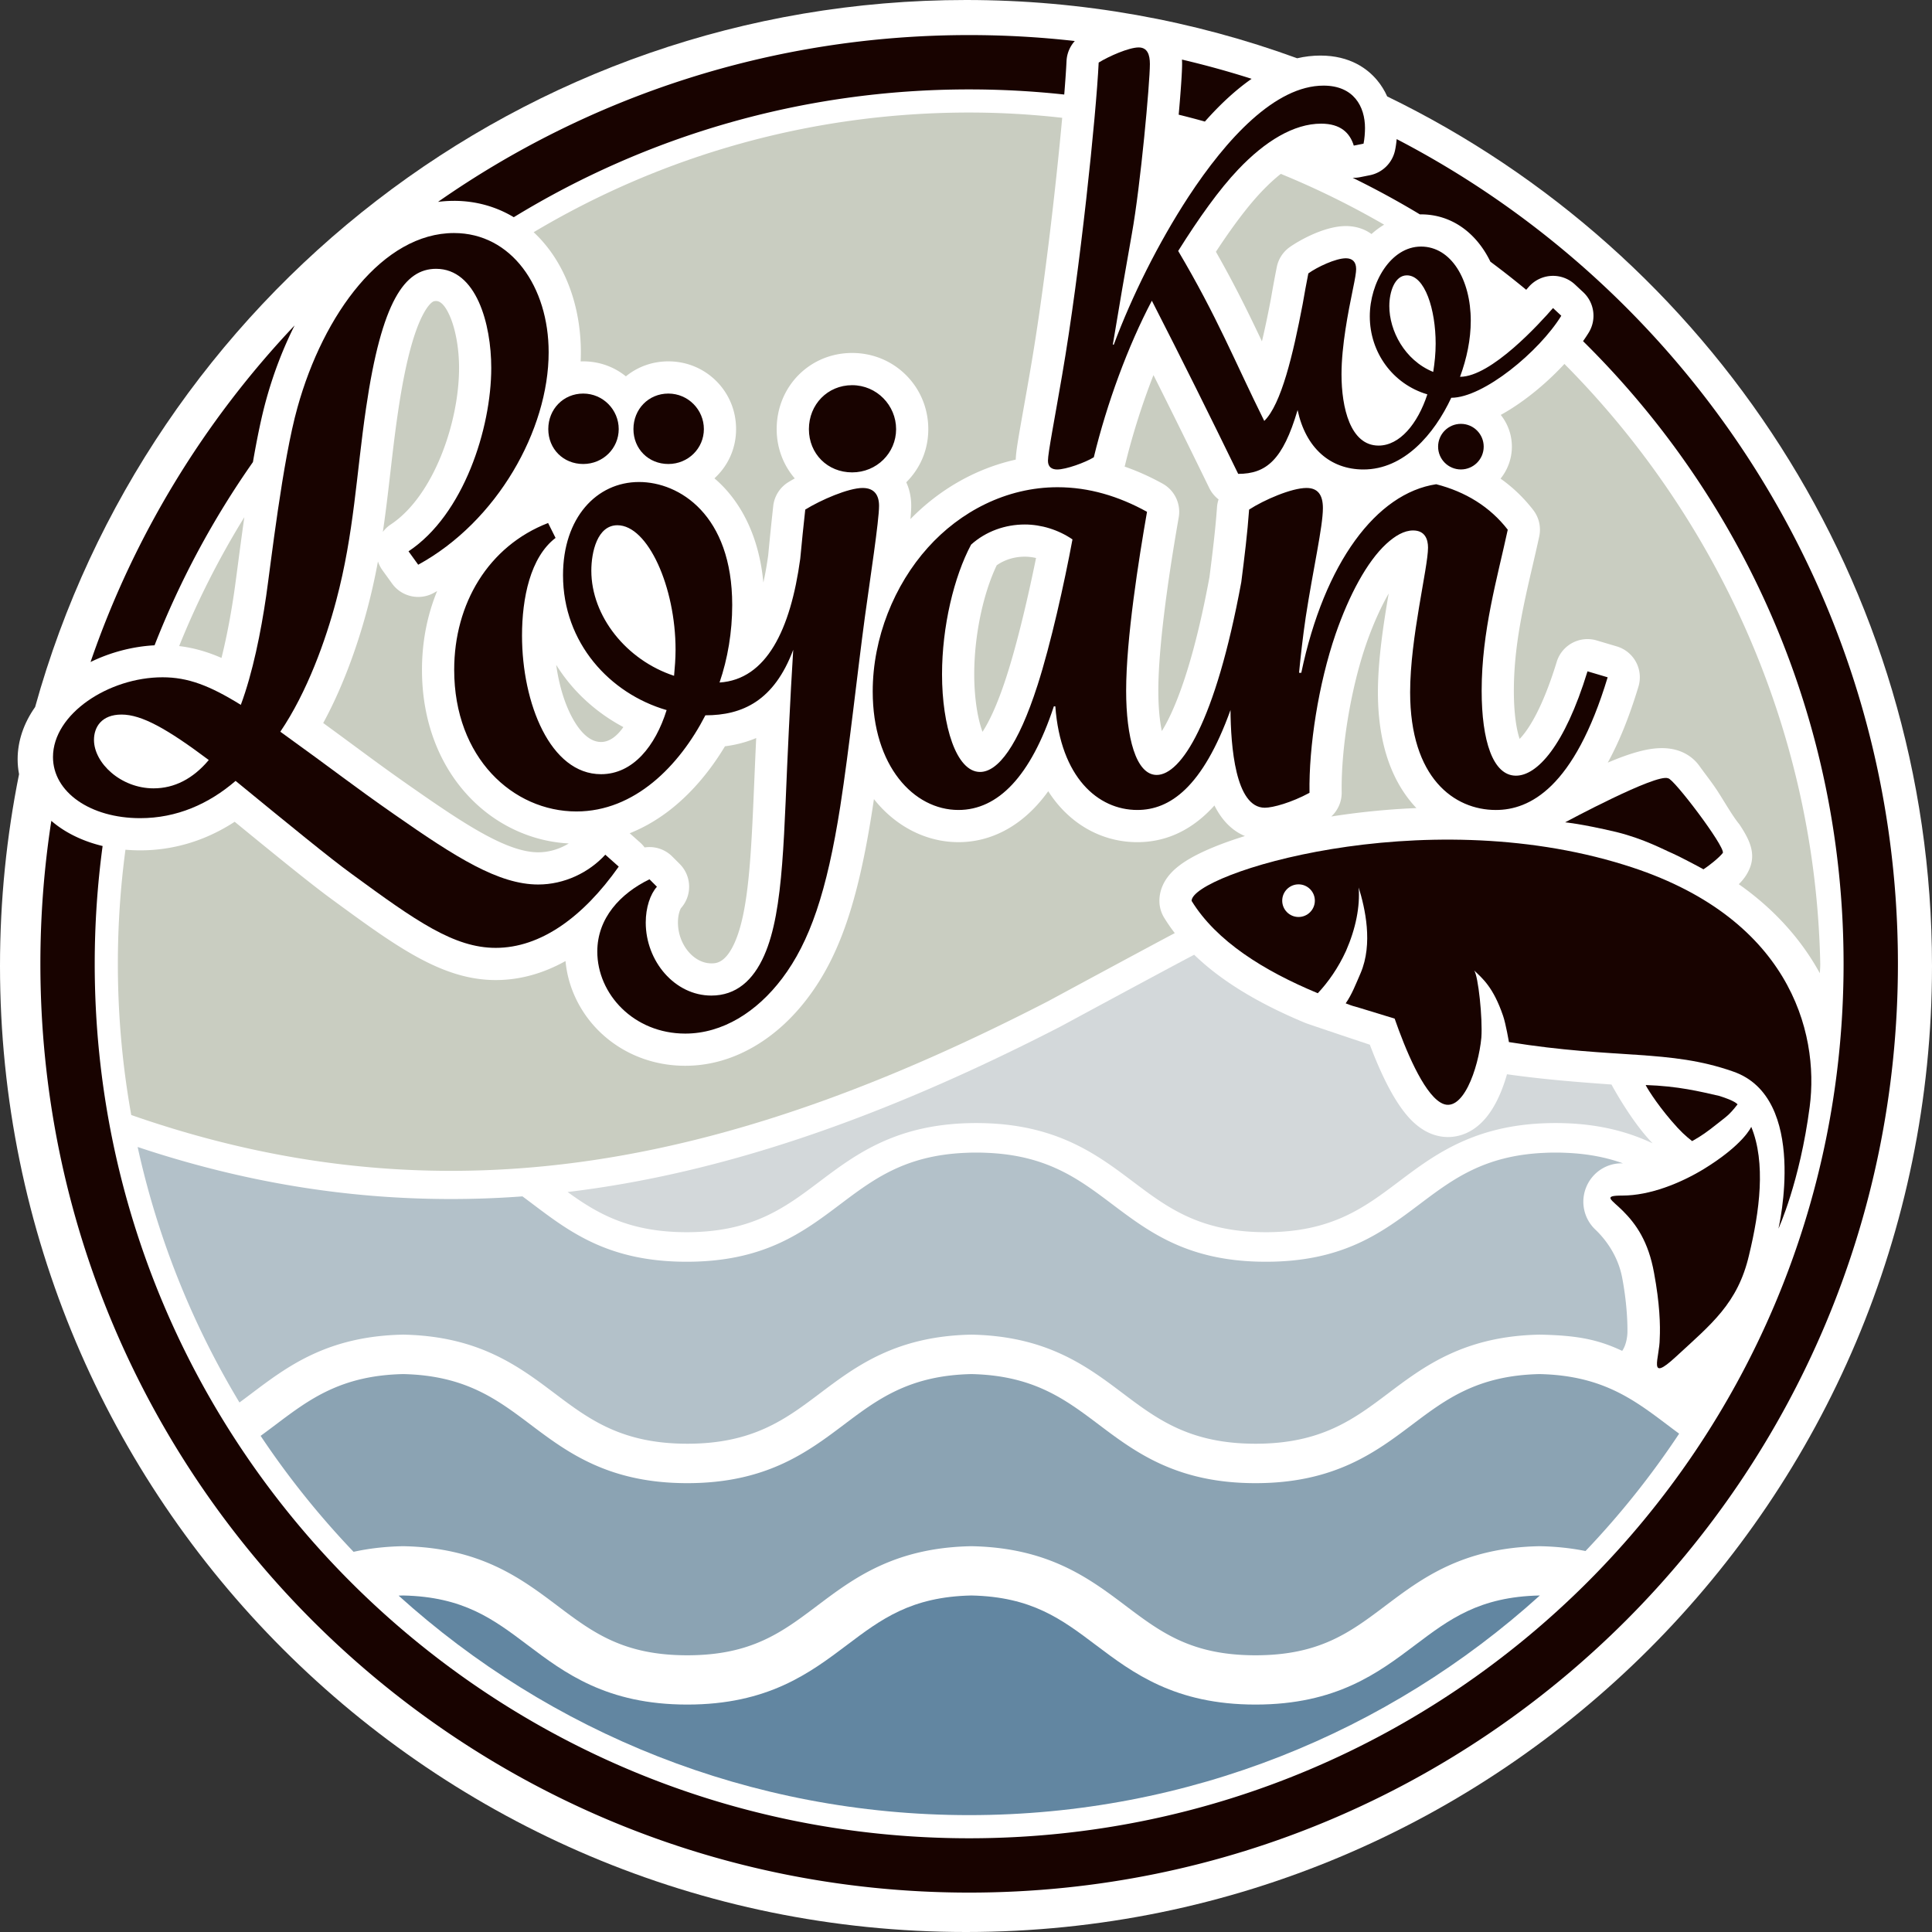 <svg xmlns="http://www.w3.org/2000/svg" id="Lager_1" data-name="Lager 1" viewBox="0 0 2721.26 2721.26"><rect x="0" y="0" width="2721.26" height="2721.26" fill="#333333" stroke="none"/><defs><style>      .cls-1,.cls-3{fill:#180300;stroke-width:0}.cls-3{fill:#c9cdc1}    </style></defs><path d="M1953.9 135.83c-3.67-8.21-8.36-15.8-14.04-22.64-13.24-15.93-37.87-34.92-80.06-34.92-10.86 0-21.76 1.27-32.71 3.8C1681.59 28.98 1524.5 0 1360.63 0 735.52 0 208.9 421.56 49.47 995.88c-15.99 22.64-24.64 47.87-24.64 73.48 0 7.14.68 14.19 2.01 21.1C9.25 1177.78 0 1268.12 0 1360.63c0 751.46 609.17 1360.63 1360.63 1360.63s1360.63-609.17 1360.63-1360.63c0-538.77-313.15-1004.39-767.36-1224.8Z" style="fill:#fff;stroke-width:0"></path><path d="M2168.6 2247.27c-85.11 1.81-127.02 33.39-175.31 69.79-52.16 39.3-111.27 83.85-224.88 83.85s-172.72-44.55-224.88-83.85c-48.3-36.4-90.2-67.98-175.31-69.79-85.11 1.81-127.02 33.39-175.31 69.79-52.16 39.3-111.27 83.85-224.88 83.85s-172.72-44.55-224.88-83.85c-48.3-36.4-90.2-67.98-175.31-69.79-2.17.05-4.3.12-6.41.2 212.64 192.15 494.47 309.16 803.64 309.16s591.17-117.1 803.84-309.36h-.32Z" style="fill:#6286a1;stroke-width:0"></path><path d="M2168.6 1935.42c-87.52 1.88-132.24 35.57-179.49 71.19-51.29 38.65-109.41 82.45-220.7 82.45s-169.41-43.81-220.7-82.45c-47.25-35.61-91.96-69.3-179.49-71.19-87.52 1.88-132.24 35.57-179.49 71.19-51.29 38.65-109.41 82.45-220.7 82.45s-169.41-43.81-220.7-82.45c-47.25-35.61-91.96-69.3-179.49-71.19-87.52 1.88-132.24 35.57-179.49 71.19-6.93 5.22-13.98 10.53-21.27 15.82 38.88 58.25 82.72 112.9 130.92 163.35 20.77-4.59 43.84-7.45 69.84-7.92 108.54 1.98 166.15 45.37 217.1 83.77 49.74 37.49 92.71 69.87 183.09 69.87 90.38 0 133.35-32.39 183.09-69.87 50.95-38.4 108.55-81.79 217.1-83.77 108.54 1.98 166.15 45.37 217.1 83.77 49.74 37.49 92.71 69.87 183.09 69.87 90.38 0 133.35-32.39 183.09-69.87 50.95-38.4 108.55-81.79 217.1-83.77 23.83.44 45.21 2.87 64.6 6.81a1203.944 1203.944 0 0 0 131.92-165.32c-5.8-4.26-11.46-8.52-17.03-12.73-47.25-35.61-91.96-69.3-179.49-71.19Z" style="fill:#8ba3b3;stroke-width:0"></path><path d="M2292.27 1875.3c0-.79.76-31.74-7.06-73.8a4.57 4.57 0 0 0-.07-.36c-6.17-34.72-26.57-58.35-38.17-69.35-.3-.28-.59-.57-.88-.85-15.56-15.56-20.18-38.73-11.77-59.02 8.4-20.27 27.9-33.37 49.7-33.37.66 0 1.32.03 1.98.06-22.13-7.95-47.52-13.32-78.24-14.75-7.08-.29-9.3-.42-16.77-.42s-9.69.13-16.77.42c-83.93 3.91-128.1 37.18-174.68 72.28-52.88 39.85-107.54 81.06-216.51 81.06s-163.63-41.21-216.51-81.06c-46.59-35.1-90.75-68.37-174.68-72.28-7.08-.29-9.3-.42-16.77-.42s-9.69.13-16.77.42c-83.93 3.91-128.1 37.18-174.68 72.28-52.88 39.85-107.54 81.06-216.51 81.06s-163.63-41.21-216.51-81.06c-4.92-3.71-9.81-7.39-14.72-11.02-33.74 2.5-67.26 3.74-100.63 3.74-148.41 0-293.83-24.08-441.38-73.3 28.28 128.95 77.32 250.13 143.42 359.86 5.9-4.32 11.76-8.74 17.65-13.18 50.08-37.74 106.69-80.38 212.92-82.37 106.24 1.99 162.84 44.64 212.92 82.37 48.63 36.65 94.56 71.27 187.27 71.28 92.7 0 138.63-34.62 187.27-71.28 50.08-37.74 106.69-80.38 212.92-82.37 106.24 1.99 162.84 44.64 212.92 82.37 48.63 36.65 94.56 71.27 187.27 71.28 92.7 0 138.63-34.62 187.27-71.28 50.08-37.74 106.69-80.38 212.92-82.37 53.61 1 82.38 6.99 116.25 22.85 5.39-7.61 7.42-19.41 7.42-27.42Z" style="fill:#b3c1c9;stroke-width:0"></path><path d="M2293.3 1566.4a526.295 526.295 0 0 1-17.42-28.03c-2.3-3.99-4.33-7.49-6.04-10.8-1.68-.12-3.36-.25-5.06-.37-42-3.1-88.42-6.52-142.16-14.08-2.81 9.83-6.11 19.27-9.77 27.79-6.3 14.64-13.73 26.78-22.08 36.08-18.21 20.28-37.95 24.54-51.3 24.54-11.73 0-23.51-3.39-34.07-9.82-17.33-10.45-43.47-34.45-75.95-120.22-.85-.26-86.58-28.88-90.73-30.6-67.25-27.95-119.06-59.67-156.68-96.08-11.38 5.66-120.31 64.35-187.12 100.47l-.35.19-.35.18c-255.97 131.81-480.84 207.68-694.72 233.32 42.21 30.71 87.4 56.6 167.57 56.61 92.7 0 138.63-34.62 187.27-71.28 51.29-38.65 109.41-82.45 220.7-82.45s169.41 43.81 220.7 82.45c48.63 36.65 94.56 71.27 187.27 71.28 92.7 0 138.63-34.62 187.27-71.28 51.29-38.65 109.41-82.45 220.7-82.45 57.79 0 101.23 11.82 136.83 28.59-11-11.3-22.43-25.89-34.51-44.02Z" style="fill:#d3d8da;stroke-width:0"></path><path class="cls-1" d="M2399.67 1646.7c-32.77 19.86-75.63 37.28-114.55 37.28-28.65 0-15.45 5.42.81 21.67 18.38 18.38 35.93 42.87 43.88 87.55 7.94 42.7 8.94 73.48 7.94 92.35 0 27.08-17.72 62.86 22.5 25.72 49.9-46.1 87.45-75.04 103.33-143.56 14.89-61.57 23.93-129.93 3.08-180.57 0 0-10.38 24.8-66.98 59.56ZM2354.22 1578.7c12.91 15.06 19.37 20.83 29.2 28.58 12.82-7.18 21.9-13.64 34.03-23.37 14.1-11.3 17.52-12.44 29.97-28.44-4.32-4.57-16.13-8.76-25.65-11.81-27.56-6.3-57.9-13.84-103.75-15.37 0 .99 13.24 23.65 36.19 50.41ZM2355.61 1201.94c5.92 2.37 37.12 18.7 43.78 22.51 7.99-5.24 21.78-16.09 27.3-23.14 2.86-9.52-69.91-105.48-77.15-105.05-16-7.43-145.04 62-145.04 62s21.74 1.8 72.38 13.71c39.72 9.93 66.81 25 78.73 29.97Z"></path><path class="cls-3" d="M772.5 350.08c29.44 38.58 45.65 90.49 45.65 146.15 0 4.25-.1 8.53-.29 12.82 1.19-.04 2.39-.07 3.59-.07 22.25 0 43.26 7.44 60.14 21.11 16.71-13.68 37.58-21.11 59.8-21.11 25.65 0 49.65 9.88 67.58 27.81s27.81 41.93 27.81 67.58-9.94 49.19-28 67.03c-.81.8-1.64 1.58-2.48 2.35 4.78 4.09 9.38 8.46 13.74 13.11 22.52 24.01 48.8 65.86 55.18 133.62 2.64-11.86 4.92-24.72 6.83-38.57 2.03-21.66 4.28-43.65 7.06-69.1a45.353 45.353 0 0 1 21.21-33.62c2.38-1.47 5.48-3.29 9.13-5.31-16.48-19.2-25.48-43.57-25.48-69.42 0-60.17 46.67-107.3 106.25-107.3 28.87 0 55.87 11.1 76.03 31.26 20.16 20.16 31.26 47.16 31.26 76.03s-11.02 54.88-31.03 74.88c4.52 9.67 7 20.86 7 33.16 0 4.7-.38 10.92-1.1 18.65 41.54-42.56 93.3-71.56 148.33-83.75.25-10.92 3.21-28.06 11.1-72.41 2.88-16.17 6.14-34.49 9.45-53.94 0-.04.01-.07.02-.11 19.16-110.81 36.04-258.12 44.85-354.99-43.05-4.89-86.78-7.43-131.08-7.43-224.14 0-433.91 61.52-613.37 168.57 7.42 6.91 14.38 14.58 20.8 22.99ZM1631.54 972.87c0 25.45 2.25 44.04 4.92 56.85 5.23-8.38 11.62-20.44 18.76-37.65 18.14-43.72 34.4-103.99 48.33-179.15 4.52-35.47 8.43-67.4 10.61-98.37.27-3.84 1.04-7.57 2.23-11.14-5.47-4.2-10-9.65-13.14-16.09-29.01-59.5-54.15-110.4-78.55-159-15.86 40.62-29.65 84.02-39.98 126.48-.2.81-.42 1.61-.66 2.41 17.96 6.23 35.8 14.23 53.46 23.99 16.94 9.36 26.07 28.43 22.74 47.5-18.79 107.61-28.72 192.04-28.72 244.17ZM1875.12 1150.07c34.72-5.47 75.13-10.01 119.91-11.88-1.64-1.73-3.25-3.5-4.83-5.32-32.77-37.85-49.38-90.98-49.38-157.9 0-45.79 8.1-97.64 15.17-138.97-11.36 19.7-22.41 44.39-31.92 71.84-21.5 62.66-35.28 146.3-34.29 208.14.21 13.11-5.27 25.45-14.67 34.1ZM1403.89 796.23c-19.37 40.47-31.67 99.53-31.67 153.54 0 24.09 2.57 47.67 7.23 66.39 1.45 5.81 2.97 10.64 4.43 14.61 8.13-12.32 20.27-35.74 34.19-79.12 15.21-47.32 30.24-111.66 41.21-165.69-5.28-1.22-10.63-1.86-15.87-1.86-14.59 0-28.37 4.26-39.52 12.13ZM1776.93 269.95c-18.71 19.67-40.27 48.08-64.29 84.68 26.71 46.91 45.99 86.4 64.82 126.19 5.16-21.64 9.52-43.58 12.76-60.53 2.34-13.76 5-28.16 8.12-43.99a45.34 45.34 0 0 1 17.94-27.99c11.51-8.31 48.22-29.89 79.46-29.89 13.87 0 26.22 4.08 36.04 11.22 5.6-5.04 11.55-9.45 17.8-13.17-46.68-27.05-95.28-51.01-145.55-71.56-8.84 7-17.92 15.37-27.1 25.05ZM581.39 1109.93c73.45 51.32 133.05 90.55 176.71 90.55 14.95 0 30-4.48 43.02-12.46-24.88-1.3-49.11-7.13-72.17-17.36-26.33-11.69-49.84-28.56-69.86-50.15-20.49-22.09-36.47-48.23-47.5-77.71-11.43-30.56-17.23-63.97-17.23-99.33 0-39.21 7.31-76.88 21.35-110.97-1.62.92-3.25 1.83-4.88 2.73a45.242 45.242 0 0 1-21.74 5.57c-14.15 0-28-6.62-36.8-18.8l-13.65-18.9a45.306 45.306 0 0 1-6.29-12.3c-4.03 21.75-8.88 43.94-14.94 66.67-9.75 36.91-29.62 101.25-62.16 160.91 17.33 12.64 31.59 23.16 44.74 32.86 27.09 19.99 48.49 35.78 81.38 58.69Z"></path><path class="cls-3" d="M1710.56 1134.53c-2.98 3.31-6 6.46-9.08 9.45-28.85 28.02-62.34 42.23-99.55 42.23-42.14 0-81.21-18.14-110-51.07-5.58-6.38-10.74-13.29-15.45-20.68-5.63 7.78-11.47 14.92-17.53 21.4-30.79 32.93-68.47 50.34-108.99 50.34-45.23 0-88.54-22.09-119.01-60.63-.85 5.77-1.71 11.46-2.58 17.01-20.06 128.14-46.28 204.29-90.51 262.87-21.89 28.97-47.19 51.97-75.23 68.38-31 18.14-63.79 27.34-97.45 27.34-46.05 0-88.94-17.12-120.79-48.2-27.49-26.84-44.51-62.45-47.84-99.33-31.7 17.71-64.69 26.79-98.31 26.79-75.55 0-140.06-47.24-229.33-112.63-28.11-20.37-78.57-61.37-138.35-110.31-14.12 9.18-28.78 16.85-43.83 22.92-28.51 11.5-58.55 17.34-89.28 17.34-7 0-13.92-.31-20.74-.91-7.04 52.58-10.7 106.23-10.7 160.74 0 72.67 6.47 143.84 18.86 212.94 459.01 160.32 863.8 59.9 1291.2-160.18 0 0 137.92-74.55 178.63-96.04a246.736 246.736 0 0 1-14.95-21.66 45.385 45.385 0 0 1-6.71-23.73c0-11.74 4-29.21 23.07-45.71 7.76-6.71 17.67-13.1 30.3-19.52 17.78-9.04 40.71-17.95 67.08-26.1-14.85-6.14-30.71-18.64-42.93-43.06ZM330.01 832.99c1.17-7.99 2.79-20.35 4.68-34.66 2.63-20.01 5.81-44.17 9.47-69.89-35.5 57.48-66.29 118.18-91.81 181.57 21.02 2.5 40.45 8.33 59.62 16.69 8.28-32.96 14.16-67.02 18.05-93.71Z"></path><path class="cls-3" d="M954.9 1299.38c0 30.65 21.98 57.53 47.03 57.53 6.48 0 19.97 0 33.05-29.65 19.77-44.67 23.16-125.04 27.45-226.8.83-19.65 1.68-39.84 2.69-60.93-13.55 5.75-28.17 9.61-44.01 11.64-20.59 34.26-45.45 63.67-72.79 85.97-19.29 15.73-39.93 27.97-61.39 36.52l14.7 13.06a45.19 45.19 0 0 1 6.32 6.92c2.27-.35 4.56-.53 6.84-.53 11.77 0 23.38 4.58 32.08 13.29l10.5 10.5c16.99 16.99 17.77 44.25 1.84 62.19-1.01 1.49-4.31 8.6-4.31 20.28ZM846.55 1045.1c12.15 0 22.82-8.63 31.47-20.99-29.71-15.79-56.23-37.38-77.19-63.22a242.092 242.092 0 0 1-17.39-24.36c3.7 26.84 10.94 51.69 21.06 71.43 8.68 16.94 23.03 37.14 42.05 37.14ZM550.38 738.73c60.23-39.88 96.22-143.41 96.22-220.45 0-27.87-5.06-55.64-13.53-74.29-6.02-13.26-12.35-19.99-18.81-19.99-2.91 0-4.05.62-5.24 1.44-2.18 1.5-6.7 5.61-12.53 16.33-14.21 26.14-26.34 73.16-36.05 139.74-4.19 28.36-7.44 56.52-10.58 83.74-3.17 27.46-6.38 55.35-10.61 83.91 3.06-4.04 6.81-7.58 11.12-10.43Z"></path><path class="cls-1" d="M217.7 908.93c35.97-91.92 82.67-178.45 138.55-258.07 5.73-33.06 12.12-64.52 19.05-89.15 10.14-36.5 23.62-71.46 39.67-103.36-127.11 134.26-226.07 295.44-287.43 474.1 28.04-13.68 59.31-21.9 90.17-23.52ZM1664.83 83.92c.12 2.04.18 4.12.18 6.25 0 11.19-1.85 38.21-4.8 71.36 12.37 3.04 24.67 6.28 36.89 9.69 22.03-24.89 43.98-44.97 65.82-60.21a1295.634 1295.634 0 0 0-98.08-27.09ZM639.46 282.89c30.46 0 59.08 7.97 84.2 23.05 186.82-114.19 406.43-180.01 641.42-180.01 45.25 0 89.93 2.46 133.92 7.22 1.57-19.39 2.67-35.48 3.23-47.18.5-10.59 4.69-20.52 11.62-28.2-48.82-5.53-98.46-8.37-148.76-8.37-278.21 0-536.13 86.86-748.14 234.93 7.46-.95 14.98-1.43 22.53-1.43ZM1967.24 195.95c-.5 5.47-1.27 11.17-2.39 16.22a45.354 45.354 0 0 1-35.38 34.63l-13.74 2.75c-2.99.6-5.98.89-8.93.89-.49 0-.98.01-1.48.02a1230.58 1230.58 0 0 1 94.59 51.5c.54 0 1.08-.02 1.62-.02 42.64 0 77.83 25.61 97.73 66.67 17.16 12.76 33.97 25.94 50.42 39.56 1.31-1.47 2.5-2.83 3.57-4.06a45.408 45.408 0 0 1 34.2-15.57c11.46 0 22.52 4.34 30.94 12.2l11.64 10.86c15.78 14.73 19 38.54 7.68 56.93-2.43 3.94-5.09 7.96-7.96 12.01 226.53 223.35 366.96 533.8 366.96 877.05 0 680.22-551.43 1231.65-1231.65 1231.65S133.42 2037.81 133.42 1357.58c0-56.28 3.8-111.67 11.11-165.95-22.75-5.46-43.53-14.47-60.89-26.63-3.98-2.79-7.76-5.74-11.34-8.83-10.15 65.65-15.42 132.91-15.42 201.4 0 722.49 585.7 1308.19 1308.19 1308.19s1308.19-585.7 1308.19-1308.19c0-505.35-286.55-943.75-706.02-1161.63Z"></path><path class="cls-1" d="M2288.09 1218.27c-286.97-89.37-609.69 12.91-609.69 50.64 34.75 56.6 101.28 98.31 177.74 130.08 14.89-15.89 28.8-35.75 39.72-59.58 13.9-31.78 19.86-62.56 17.87-89.37 8.94 28.8 20.51 79.09 2.64 120.79-6.95 15.89-12.01 29.5-20.94 42.41 12.91 4.96 7.38 2.63 20.29 6.6 15.89 4.96 32.77 9.93 48.66 14.89 14.89 42.7 39.72 103.27 64.54 118.17 30.78 18.87 53.62-48.66 57.59-91.35 1.98-26.79-4.4-87.33-10.14-94.66 11.59 11.14 26.86 23.24 40.76 63.97 3.94 11.55 8.21 36.91 8.21 36.93 152 24.47 225.32 9.71 315.66 41.43 107.24 36.74 63.99 221.3 63.99 221.3s30.1-65.4 44-171.65c13.9-106.25-29.54-269.1-260.91-340.59Zm-459.08 73.32c-12.69 0-22.98-10.29-22.98-22.98s10.29-22.98 22.98-22.98 22.98 10.29 22.98 22.98-10.29 22.98-22.98 22.98Z"></path><path class="cls-3" d="M2203.52 512.62c-14.58 15.76-31.3 31.15-48.79 44.67-11.68 9.03-25.69 18.78-40.88 27.13 9.79 12.27 15.66 27.8 15.66 44.69s-5.98 32.71-15.94 45.04c17.38 12.32 32.74 27.06 45.99 44.18a45.333 45.333 0 0 1 8.47 37.31c-2.95 13.69-6.23 27.8-9.4 41.45-12.95 55.75-26.33 113.39-26.33 175.77 0 35.03 4.25 56.43 8.14 67.93 10.9-11.27 31.13-39.8 52.23-108.54 5.98-19.5 23.93-32.06 43.34-32.06 4.27 0 8.61.61 12.91 1.88l28.35 8.4a45.367 45.367 0 0 1 27.03 21.95 45.34 45.34 0 0 1 3.5 34.64c-12.69 42.03-27.02 77.57-43.23 107.13 41.73-17.85 63.1-20.43 76.31-20.43 30.2 0 45.89 15.55 52.55 24.81 9.23 12.84 18.6 24.44 26.88 37.44 10.62 16.68 20.7 34.28 29.62 45.07 13.23 19.89 23.08 38.9 15.23 60.24-3.53 9.61-9.34 17.57-16.04 24.1 2.51 1.77 5.01 3.55 7.47 5.36 39.56 29.12 72.01 63.64 96.45 102.62 3.59 5.72 6.98 11.54 10.21 17.42v-.03c.49-7.64.61-8.33.61-13.22-6.52-326.13-143.26-626.45-360.34-844.96Z"></path><circle class="cls-1" cx="2057.71" cy="629.12" r="32.11"></circle><path class="cls-1" d="M1489.12 661.27c12.37 0 39.16-9.62 51.53-17.18 18.55-76.26 48.09-156.64 81.76-220.54 43.28 84.51 81.07 160.77 121.6 243.9 39.64 0 63.05-19.72 83.67-89.91 11.44 53.5 46.02 83.72 92.78 83.72 57.02 0 99.62-49.47 123.67-100.99 45.34 0 123.94-65.1 154.97-115.52l-11.64-10.86c-18.55 21.3-87 96.84-130.97 96.84 9.62-26.11 15.11-52.9 15.11-79.01 0-57.71-27.48-104.43-70.08-104.43s-72.14 50.84-72.14 98.25c0 50.84 32.29 95.5 81.07 109.93-13.74 41.91-39.16 72.14-68.7 72.14-39.85 0-52.21-53.59-52.21-100.31 0-40.53 9.62-88.63 15.8-118.86 3.44-16.49 4.81-24.73 4.81-29.54 0-10.31-5.5-15.12-14.43-15.12-14.43 0-40.53 12.37-52.9 21.3-2.73 13.87-5.47 28.46-7.98 43.27-13.58 71.09-30.14 141.14-54.1 164.54-41.91-84.51-66.28-146.66-121.24-239.41 28.86-46.03 57.71-86.57 84.51-114.73 37.79-39.85 78.32-64.58 116.8-64.58 27.48 0 40.53 13.05 46.03 30.92l13.74-2.75c1.37-6.18 2.06-15.8 2.06-21.98 0-30.23-15.8-59.77-58.4-59.77-68.02 0-136.72 74.89-190.31 156.64-42.6 65.27-79.7 140.15-105.12 208.17h-1.37c6.87-41.91 19.24-114.05 26.79-155.96 12.37-68.7 25.42-213.15 25.42-239.26 0-13.05-3.44-23.36-15.8-23.36-13.74 0-41.91 12.37-56.34 21.3-3.44 72.83-26.11 293.54-51.53 440.56-10.31 60.46-19.92 109.24-19.92 120.23 0 8.93 5.5 12.37 13.05 12.37Zm467.76-230.16c0-19.92 7.56-43.28 24.73-43.28 25.42 0 40.54 48.09 40.54 96.19 0 13.74-1.37 26.79-3.44 39.85-40.53-16.49-61.83-58.4-61.83-92.75ZM852.59 1203.85c-23.1 25.2-57.74 41.99-94.49 41.99-55.64 0-115.49-37.8-202.63-98.69-58.79-40.94-81.89-59.84-160.63-116.54 37.8-55.64 64.04-129.14 78.74-184.78 25.2-94.49 28.35-178.48 41.99-270.87 22.05-151.18 54.59-196.33 98.69-196.33 56.69 0 77.69 77.69 77.69 139.63 0 85.04-38.85 206.83-116.54 258.27l13.65 18.9c111.29-60.89 183.73-190.03 183.73-299.21 0-92.39-52.49-167.98-133.33-167.98-99.74 0-183.73 113.39-220.47 245.67-21 74.54-37.8 222.57-44.09 265.62-7.35 50.4-18.9 108.14-35.7 153.28-44.09-27.3-74.54-38.84-110.24-38.84-75.59 0-154.33 51.44-154.33 112.34 0 49.35 52.49 86.09 122.84 86.09 51.44 0 96.59-19.95 134.38-52.49 75.59 61.94 133.33 109.19 163.78 131.24 90.29 66.14 143.83 103.94 202.63 103.94 62.99 0 122.84-43.04 173.23-114.44l-18.9-16.8Zm-636.23-93.44c-46.19 0-83.99-35.7-83.99-68.24 0-17.85 10.5-35.7 38.85-35.7s64.04 19.95 122.84 64.04c-22.05 26.25-48.29 39.89-77.69 39.89ZM1200.24 665.36c34.65 0 61.94-27.3 61.94-60.89s-27.3-61.94-61.94-61.94-60.89 27.3-60.89 61.94 26.25 60.89 60.89 60.89Z"></path><path class="cls-1" d="M821.45 653.55c27.98 0 50.03-22.05 50.03-49.18s-22.05-50.03-50.03-50.03-49.18 22.05-49.18 50.03 21.2 49.18 49.18 49.18ZM941.4 653.55c27.98 0 50.03-22.05 50.03-49.18s-22.05-50.03-50.03-50.03-49.18 22.05-49.18 50.03 21.2 49.18 49.18 49.18ZM1215.06 687.31c-19.95 0-58.79 16.8-80.84 30.45-2.44 22.28-4.79 44.82-7.08 69.36-13.65 99.74-47.51 170.01-113.65 174.21 11.55-33.6 17.85-71.39 17.85-109.19 0-127.04-74.54-173.23-131.23-173.23-59.84 0-107.09 50.4-107.09 131.24 0 95.54 66.14 166.93 145.93 190.03-15.75 50.4-47.24 90.29-92.39 90.29-71.39 0-111.29-99.74-111.29-195.28 0-52.49 11.55-110.24 47.24-137.53l-10.5-21c-83.99 32.55-132.28 113.39-132.28 206.83 0 123.88 82.94 199.47 172.18 199.47 81.89 0 144.88-64.04 181.63-135.43 52.36 0 96.74-20.47 123.73-92.26-2.06 32.74-4.1 69.64-6.15 112.21-7.35 144.88-6.3 254.07-34.65 318.11-15.75 35.7-39.9 56.69-74.54 56.69-51.44 0-92.39-48.3-92.39-102.89 0-21 6.3-39.9 15.75-50.39l-10.5-10.5c-40.94 19.95-73.49 54.59-73.49 101.84 0 59.84 51.44 115.49 123.89 115.49 52.49 0 100.79-30.45 136.48-77.69 38.85-51.44 62.99-121.78 81.89-242.52 12.6-80.84 24.15-188.98 34.65-266.67 7.35-53.54 19.95-135.43 19.95-156.43 0-14.7-6.3-25.2-23.1-25.2ZM949.44 951.88c-67.19-22.05-116.54-83.99-116.54-148.03 0-26.25 8.4-64.04 36.75-64.04 43.04 0 81.89 87.14 81.89 175.33 0 12.6-1.05 25.2-2.1 36.75ZM2236.04 945.57c-32.55 106.04-71.39 146.98-100.79 146.98-32.55 0-48.3-49.34-48.3-119.69 0-83.99 22.05-158.53 36.75-226.77-25.2-32.55-59.84-53.54-100.79-64.04-83.99 12.6-157.48 110.24-190.03 265.62h-3.15c2.1-22.05 5.25-50.39 9.45-78.74 10.5-68.24 24.15-127.04 24.15-153.28 0-18.9-7.35-28.35-23.1-28.35-21 0-59.84 16.8-80.84 30.45-2.35 33.34-6.61 67.56-11.02 102.17-36.57 198.15-85 271.59-119.14 271.59-29.4 0-43.04-53.54-43.04-118.64 0-73.49 17.85-185.83 29.4-251.97-39.9-22.05-81.89-34.65-125.98-34.65-72.44 0-137.53 34.65-182.68 85.04-47.24 52.49-77.69 127.04-77.69 202.63 0 104.99 57.74 166.93 120.74 166.93 55.64 0 101.84-47.25 134.38-145.93h2.1c7.35 99.74 59.84 145.93 115.49 145.93 45.64 0 91.8-31.49 131.24-140.8.38 50.4 6.68 137.65 48.28 137.65 11.55 0 37.79-7.35 62.99-21-1.05-65.09 12.6-153.28 36.75-223.62 18.9-54.59 44.09-101.84 71.39-127.03 12.6-11.55 25.2-18.9 37.8-18.9 16.8 0 21 12.6 21 24.15 0 28.35-25.2 127.04-25.2 203.68 0 120.74 61.94 165.88 120.74 165.88 47.24 0 110.24-30.45 157.48-186.88l-28.35-8.4Zm-774.79 19.95c-27.3 85.04-55.64 121.79-80.84 121.79-33.6 0-53.54-65.09-53.54-137.53 0-67.19 16.8-137.53 40.95-182.68 21-18.9 48.29-28.34 75.59-28.34 23.1 0 47.24 7.35 67.19 21-11.55 61.94-30.45 146.98-49.34 205.78Z"></path></svg>